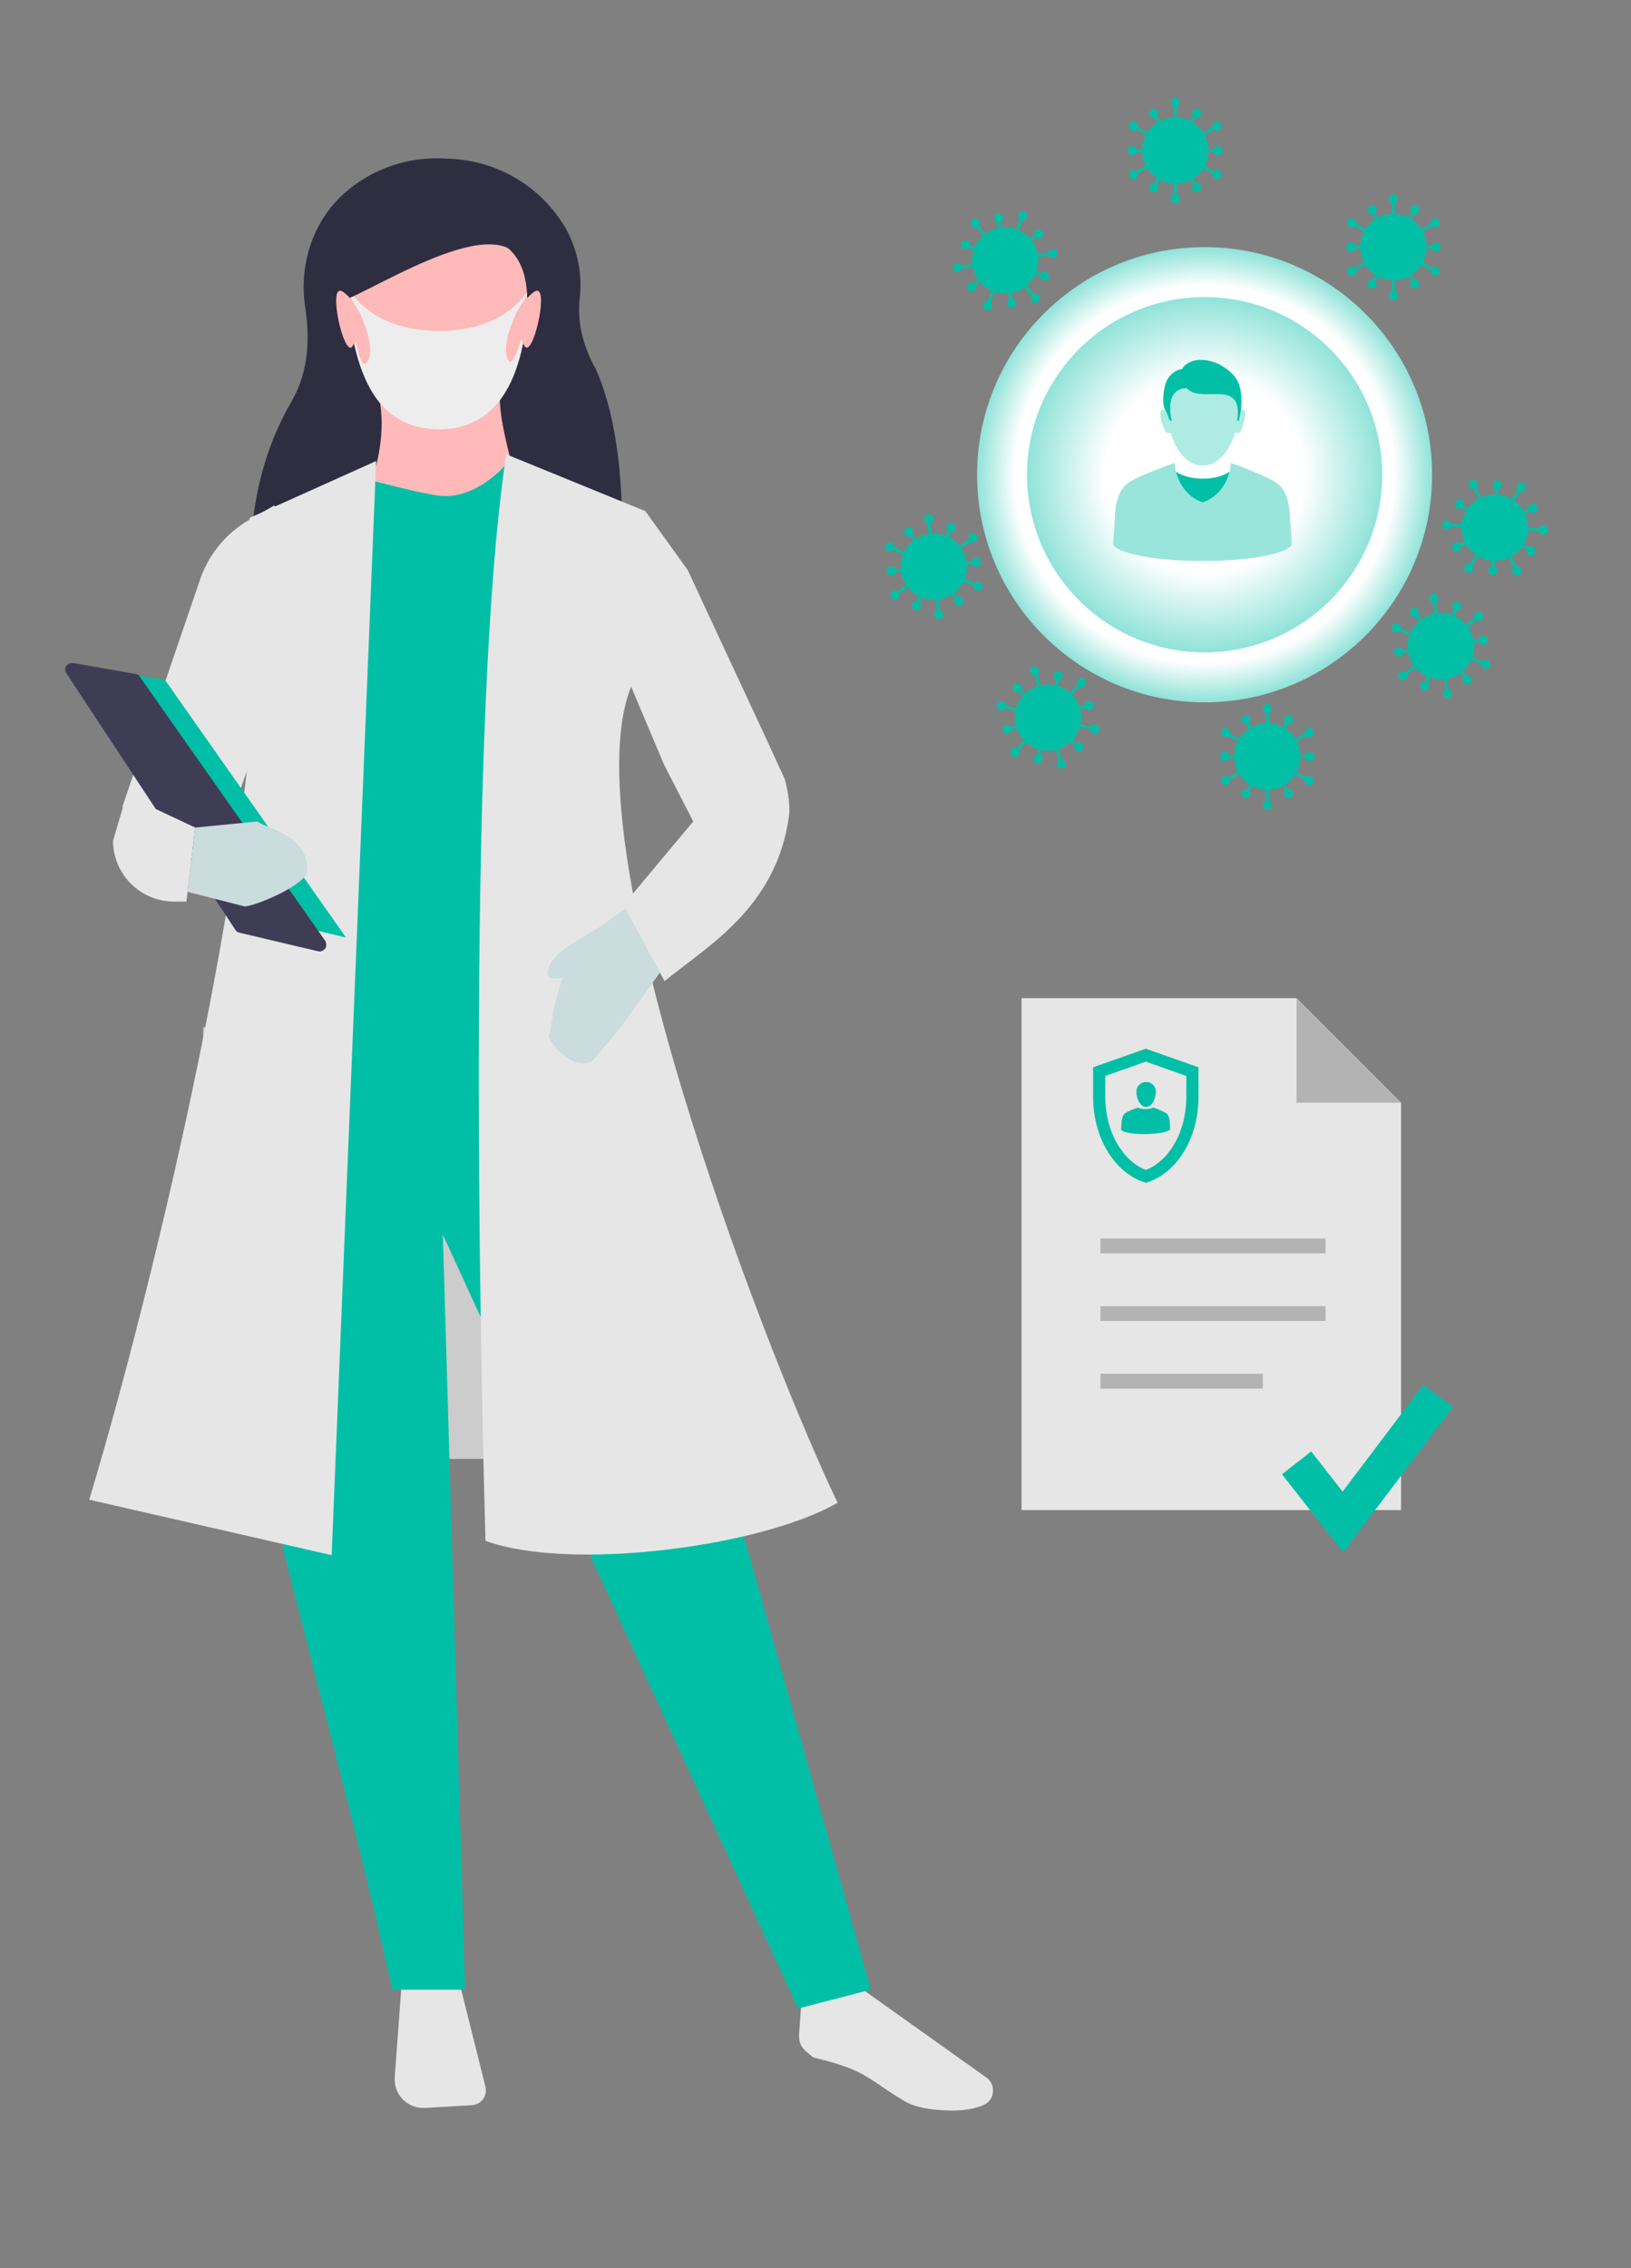 <?xml version="1.0" encoding="utf-8"?>
<!-- Generator: Adobe Illustrator 24.1.2, SVG Export Plug-In . SVG Version: 6.00 Build 0)  -->
<svg version="1.1" id="fc98b6f9-21a0-4a6d-bd35-cd8a18cd4eab"
	 xmlns="http://www.w3.org/2000/svg" xmlns:xlink="http://www.w3.org/1999/xlink" x="0px" y="0px" viewBox="0 0 535.5 744.4"
	 style="enable-background:new 0 0 535.5 744.4;" xml:space="preserve">
<rect x="0" y="0" width="535.5" height="744.4" fill="#808080" stroke="none"/>
<style type="text/css">
	.st0{fill:url(#SVGID_1_);}
	.st1{fill:#CCCCCC;}
	.st2{fill:#E6E6E6;}
	.st3{fill:#2F2E41;}
	.st4{fill:#00BFA6;}
	.st5{fill:#FFB9B9;}
	.st6{fill:#CADCDD;}
	.st7{fill:#3F3D56;}
	.st8{fill:#EDEDED;}
	.st9{fill:url(#SVGID_2_);}
	.st10{fill:#99E5DB;}
	.st11{fill:#ADEBE3;}
	.st12{fill:none;stroke:#00BFA6;stroke-miterlimit:10;}
	.st13{fill:none;stroke:#B3B3B3;stroke-width:4.88;stroke-miterlimit:10;}
	.st14{fill:#B3B3B3;}
	.st15{fill:none;stroke:#00BFA6;stroke-width:12.162;stroke-miterlimit:10;}
	.st16{fill:none;stroke:#00BFA6;stroke-width:4;stroke-miterlimit:10;}
</style>
<radialGradient id="SVGID_1_" cx="395.472" cy="155.774" r="74.714" gradientTransform="matrix(1 0 0 0.996 0 0.587)" gradientUnits="userSpaceOnUse">
	<stop  offset="0.832" style="stop-color:#FFFFFF"/>
	<stop  offset="1" style="stop-color:#91E3D9"/>
</radialGradient>
<circle class="st0" cx="395.5" cy="155.8" r="74.7"/>
<rect x="66.7" y="337.1" class="st1" width="126.8" height="141.7"/>
<path class="st2" d="M131.8,651.9l-2.2,29.8c-0.4,5.2,3.5,9.8,8.8,10.1c0.4,0,0.8,0,1.3,0l15.3-0.9c2.7-0.2,4.7-2.5,4.5-5.1
	c0-0.3-0.1-0.6-0.1-0.9l-8.5-34L131.8,651.9z"/>
<path class="st2" d="M267.2,675.3c18,4.2,18.2,7.6,30,14.4c3.6,2.1,8.8,2.7,12.9,2.9c5.3,0.3,9.6-0.3,12.9-1.8h0
	c1.7-0.7,2.9-2.4,3-4.2c0.2-1.9-0.6-3.7-2.2-4.8l-42.7-30.4l-18.1,7.3l-0.6,8.5c-0.4,4.8,2.2,5.8,3.8,7.4
	C266.5,674.9,266.8,675.1,267.2,675.3L267.2,675.3z"/>
<path class="st3" d="M204.3,183.5l-122-1.1c0.3-17.8,4.4-35.2,13.5-50.8c5.9-10.3,5.8-21.4,4.4-30.8c-2.2-14.5,2.9-29.4,14.3-38.6
	c8.7-7.1,19.7-10.7,30.9-10.2l2.4,0.1c15.7,0.7,30,9.2,37.9,22.8c4,7.1,5.6,15.3,4.6,23.4c-0.8,7.6,1.1,15.3,5.4,23
	C203.1,138.2,204.7,160,204.3,183.5z"/>
<path class="st4" d="M285.9,653l-23.9,6.2l-116.6-254l7.3,247.8h-23.9c-25.6-116.6-71.8-251.1-51-293.6l123.9-7.3L285.9,653z"/>
<path class="st5" d="M144.3,76.3c17.8,0,32.3,2.5,28.1,32.3c-2.5,17.6-10.3,32.3-28.1,32.3s-25.1-13.2-28.6-30.7
	C110,81.4,126.5,76.3,144.3,76.3z"/>
<path class="st5" d="M172.4,167.9l-53.1-3.1c5.2-11.9,7.3-23.4,5.2-34.4h39.6C164,138.8,168.2,153.3,172.4,167.9z"/>
<path class="st4" d="M205.7,361.5l-116.6,8.3l12-206.6l20.3-5.7c0,0,17.1,4.6,22.9,5.2c12.9,1.4,22.9-11.5,22.9-11.5l14.6,5.2
	L205.7,361.5z"/>
<path class="st2" d="M108.9,510.4l-79.6-18.2C53,413.6,95.6,234,81.9,170l41.6-18.7L108.9,510.4z"/>
<path class="st2" d="M70.4,283.4l-30.2-18.7L66,189.3c2.9-7.8,8.4-14.3,15.5-18.5l8.7-5l-5.2,76L70.4,283.4z"/>
<path class="st2" d="M275,493.2c-25.1,14.5-88,22.6-115.6,12.5c-2-71-6-271.6,6.8-356.6l45.8,18.7l-4.2,56.2
	C185.9,272.2,249.5,439.7,275,493.2z"/>
<path class="st6" d="M180.2,340.4c3.4,6.7,10.6,10.6,14.6,7.5l9.1-10.9l12.9-18L206,297.6l-16.4,12c-4,3.1-4.1,9.7-7.3,19.2
	L180.2,340.4z"/>
<path class="st2" d="M257.7,255.8l-6.2-13.5l-25.7-55.2L212,167.9l-6.2,54.1l12.2,28.9l9.6,18.7L204.7,297l13.5,25
	c13.7-11.3,36.5-23.8,40.8-53.8C259.8,263.2,257.7,255.8,257.7,255.8z"/>
<polygon class="st4" points="28.2,218.6 54.2,223.2 113.6,307.7 82.1,300.2 "/>
<path class="st7" d="M23.6,217.6c-1.2,0-2.2,1-2.2,2.2c0,0.4,0.1,0.8,0.4,1.2l55.5,84.2c0.3,0.5,0.8,0.8,1.3,0.9l25.8,6.1
	c1.2,0.3,2.4-0.5,2.7-1.6c0.1-0.6,0-1.3-0.3-1.8l-60.9-86.7c-0.3-0.5-0.8-0.8-1.4-0.9l-20.4-3.6C23.9,217.6,23.8,217.6,23.6,217.6z"
	/>
<path class="st6" d="M64.1,271.6l-2.5,21.1l18.8,4.8c4.3-0.4,20.8-7.5,20.4-11.8c0.8-11.7-14.4-14.1-16.2-16.1L64.1,271.6z"/>
<path class="st2" d="M37.1,276c0.1,11,9,19.9,20.1,19.9h4l2.9-24.3l-22.6-10.6L37.1,276z"/>
<path class="st8" d="M166.8,118.1c-2.4-4.7,2.4-14.4,2.4-14.7c0-0.3,2.5-4.3,3.8-6.5c0-0.3,0-0.5,0-0.8c-5.9,7.6-15,12.5-28.6,12.5
	c-14.5,0-23.7-5.1-29.7-13.1c-0.1,0.4-0.1,0.8-0.1,1.3c1.3,2.2,3.9,6.4,3.9,6.7c0,0.3,4.8,10,2.4,14.7c-1.7,3.4-2.9-0.7-4.1-6.1
	c-0.2,0.3-0.3,0.6-0.5,0.9c3.7,16.1,11.2,27.9,28,27.9c17.8,0,25.6-14.6,28.1-32.3c0.2-1.4,0.4-2.7,0.5-4
	C171.3,110.7,168.5,121.5,166.8,118.1z"/>
<path class="st3" d="M173.2,94.6c-0.2-30.5-42-4.2-58.4,3.2c-4,1.8-4.4-13.7-3.5-9.3l1.3-15.3h66.6L173.2,94.6z"/>
<path class="st5" d="M114.1,97c-1-0.9-2.1-1.9-2.8-1.5c-2.7,1.2,1.1,18.7,3.8,18.6c0.5,0,0.8-0.7,1.4-1.9
	C118.6,107.8,118.4,100.9,114.1,97z"/>
<path class="st5" d="M173.9,97c1-0.9,2.1-1.9,2.8-1.5c2.7,1.2-1.1,18.7-3.8,18.6c-0.5,0-0.8-0.7-1.4-1.9
	C169.4,107.8,169.6,100.9,173.9,97z"/>
<path class="st6" d="M200.2,304.2c-1.6-1.3-2.4-0.7-13.1,6c-4.9,3.1-6.6,6.1-6.9,7.2c-2.5,7.4,7.5,1.4,11.5,2.7
	C199.5,322.7,202.4,306,200.2,304.2z"/>
<radialGradient id="SVGID_2_" cx="395.472" cy="155.774" r="58.334" gradientTransform="matrix(1 0 0 0.996 0 0.587)" gradientUnits="userSpaceOnUse">
	<stop  offset="0.559" style="stop-color:#FFFFFF"/>
	<stop  offset="1" style="stop-color:#91E3D9"/>
</radialGradient>
<circle class="st9" cx="395.5" cy="155.8" r="58.3"/>
<path class="st4" d="M403.7,154.8c-2,1.4-5.2,2.3-8.8,2.3c-3.6,0-6.8-0.9-8.8-2.3c1.1,4.9,4.5,8.8,8.8,10.1
	C399.2,163.5,402.6,159.7,403.7,154.8z"/>
<path class="st10" d="M404.1,152c-0.3,6.2-4.1,11.3-9.2,12.9c-5.1-1.6-8.9-6.7-9.2-12.9l-0.1-0.1c-1.3,0.5-6.1,2.2-10.2,4
	c0,0,0,0,0,0c-1.9,0.8-3.6,1.7-4.8,2.5c-1.8,1.2-2.6,2.6-3.4,4.6c0,0-0.9,2.3-1,4.6c-0.2,2.6-0.7,10.6-0.7,10.6s0,0,0,0c0,0,0,0,0,0
	c0,0.1,0,0.2,0,0.2v0.1c0,0,0,0,0,0c0.1,0.5,0.4,0.9,0.8,1.1c3,2.4,13.5,4.3,26.2,4.5h4.6c12.7-0.2,23.2-2,26.2-4.5
	c0.4-0.2,0.7-0.6,0.8-1.1c0,0,0,0,0,0v-0.1c0-0.1,0-0.2,0-0.2c0,0,0,0,0,0c0,0,0,0,0,0s-0.5-8-0.7-10.6c-0.2-2.3-1-4.6-1-4.6
	c-0.8-2-1.7-3.4-3.4-4.6c-1.1-0.8-2.9-1.6-4.8-2.5c0,0,0,0,0,0c-4.1-1.8-8.9-3.6-10.2-4L404.1,152z"/>
<path class="st11" d="M408.5,134.7c-0.2-0.2-0.7-0.3-1.1-0.2c0.4-3.3,0.5-8.6-2.6-11.6c-4.8-4.8-10.4-5.3-13.4-4.2
	c-2.7,1-3.1,2.5-3.1,2.5c-0.5,0-4.9,0.7-5.9,6.3c-1,5.6,0.3,7,0.3,7l0,0c-0.5-0.1-1.1-0.1-1.4,0.2c-1.1,1.1,0.8,6.3,1.5,7.1
	c0.6,0.6,1.3,0.3,1.5,0.1c0.7,2.3,1.6,4.4,2.8,6.1c1.6,2.3,3.5,3.9,5.6,4.5c0.7,0.2,1.4,0.3,2.2,0.3c0.7,0,1.5-0.1,2.2-0.3
	c2.1-0.7,4-2.2,5.6-4.5c1.2-1.7,2.2-3.9,2.8-6.2l0,0c0,0,0.8,0.8,1.6,0C407.7,141,409.6,135.9,408.5,134.7z"/>
<path class="st4" d="M407.4,134.5c0,0-0.4,2.7-0.6,3.3c-0.1,0.6-0.6,0.2-0.6,0.2c2-12.9-9.5-6.8-14.9-9.4c-0.7-0.3-1.2-0.7-1.7-1.2
	l0,0c-7.7,0.1-4.9,10.6-4.9,10.6c-0.4,0.4-0.8-0.3-1-0.9c-0.2-0.8-1.1-2.6-1.1-2.6s-1.3-1.4-0.3-7.1c1-5.6,5.5-6.3,5.9-6.3
	c0,0,0.3-1.4,3.1-2.5c3-1.1,8.6-0.6,13.4,4.2C407.8,125.9,407.8,131.2,407.4,134.5z"/>
<g>
	<circle class="st4" cx="457.5" cy="81.1" r="10.9"/>
	<g>
		<line class="st12" x1="457.5" y1="65.2" x2="457.5" y2="70.1"/>
		<circle class="st4" cx="457.5" cy="65.2" r="1.5"/>
	</g>
	<g>
		<line class="st12" x1="450.5" y1="68.9" x2="452" y2="71.6"/>
		<circle class="st4" cx="450.5" cy="68.9" r="1.5"/>
	</g>
	<g>
		<line class="st12" x1="443.5" y1="81.1" x2="446.6" y2="81.1"/>
		<circle class="st4" cx="443.5" cy="81.1" r="1.5"/>
	</g>
	<g>
		<line class="st12" x1="450.5" y1="93.2" x2="452" y2="90.5"/>
		<circle class="st4" cx="450.5" cy="93.2" r="1.5"/>
	</g>
	<g>
		<line class="st12" x1="464.5" y1="93.2" x2="463" y2="90.5"/>
		<circle class="st4" cx="464.5" cy="93.2" r="1.5"/>
	</g>
	<g>
		<line class="st12" x1="471.5" y1="81.1" x2="468.4" y2="81.1"/>
		<circle class="st4" cx="471.5" cy="81.1" r="1.5"/>
	</g>
	<g>
		<line class="st12" x1="464.5" y1="68.9" x2="463" y2="71.6"/>
		<circle class="st4" cx="464.5" cy="68.9" r="1.5"/>
	</g>
	<g>
		<line class="st12" x1="443.8" y1="73.1" x2="448" y2="75.6"/>
		<circle class="st4" cx="443.8" cy="73.1" r="1.5"/>
	</g>
	<g>
		<line class="st12" x1="443.8" y1="89" x2="448" y2="86.5"/>
		<circle class="st4" cx="443.8" cy="89" r="1.5"/>
	</g>
	<g>
		<line class="st12" x1="457.5" y1="96.9" x2="457.5" y2="92"/>
		<circle class="st4" cx="457.5" cy="96.9" r="1.5"/>
	</g>
	<g>
		<line class="st12" x1="471.2" y1="89" x2="466.9" y2="86.5"/>
		<circle class="st4" cx="471.2" cy="89" r="1.5"/>
	</g>
	<g>
		<line class="st12" x1="471.2" y1="73.1" x2="466.9" y2="75.6"/>
		<circle class="st4" cx="471.2" cy="73.1" r="1.5"/>
	</g>
</g>
<g>
	<circle class="st4" cx="330" cy="85.5" r="10.9"/>
	<g>
		<line class="st12" x1="335.8" y1="70.8" x2="334" y2="75.4"/>
		<circle class="st4" cx="335.8" cy="70.8" r="1.5"/>
	</g>
	<g>
		<line class="st12" x1="327.9" y1="71.6" x2="328.4" y2="74.7"/>
		<circle class="st4" cx="327.9" cy="71.6" r="1.5"/>
	</g>
	<g>
		<line class="st12" x1="317" y1="80.4" x2="319.8" y2="81.5"/>
		<circle class="st4" cx="317" cy="80.4" r="1.5"/>
	</g>
	<g>
		<line class="st12" x1="319" y1="94.2" x2="321.4" y2="92.3"/>
		<circle class="st4" cx="319" cy="94.2" r="1.5"/>
	</g>
	<g>
		<line class="st12" x1="332.1" y1="99.4" x2="331.6" y2="96.3"/>
		<circle class="st4" cx="332.1" cy="99.4" r="1.5"/>
	</g>
	<g>
		<line class="st12" x1="343" y1="90.7" x2="340.2" y2="89.5"/>
		<circle class="st4" cx="343" cy="90.7" r="1.5"/>
	</g>
	<g>
		<line class="st12" x1="341" y1="76.8" x2="338.6" y2="78.7"/>
		<circle class="st4" cx="341" cy="76.8" r="1.5"/>
	</g>
	<g>
		<line class="st12" x1="320.1" y1="73.1" x2="323.2" y2="77"/>
		<circle class="st4" cx="320.1" cy="73.1" r="1.5"/>
	</g>
	<g>
		<line class="st12" x1="314.3" y1="87.8" x2="319.2" y2="87.1"/>
		<circle class="st4" cx="314.3" cy="87.8" r="1.5"/>
	</g>
	<g>
		<line class="st12" x1="324.2" y1="100.3" x2="326" y2="95.7"/>
		<circle class="st4" cx="324.2" cy="100.3" r="1.5"/>
	</g>
	<g>
		<line class="st12" x1="339.9" y1="97.9" x2="336.8" y2="94.1"/>
		<circle class="st4" cx="339.9" cy="97.9" r="1.5"/>
	</g>
	<g>
		<line class="st12" x1="345.7" y1="83.2" x2="340.8" y2="83.9"/>
		<circle class="st4" cx="345.7" cy="83.2" r="1.5"/>
	</g>
</g>
<g>
	<circle class="st4" cx="385.9" cy="49.4" r="10.9"/>
	<g>
		<line class="st12" x1="385.9" y1="33.5" x2="385.9" y2="38.4"/>
		<circle class="st4" cx="385.9" cy="33.5" r="1.5"/>
	</g>
	<g>
		<line class="st12" x1="378.8" y1="37.2" x2="380.4" y2="39.9"/>
		<circle class="st4" cx="378.8" cy="37.2" r="1.5"/>
	</g>
	<g>
		<line class="st12" x1="371.8" y1="49.4" x2="374.9" y2="49.4"/>
		<circle class="st4" cx="371.8" cy="49.4" r="1.5"/>
	</g>
	<g>
		<line class="st12" x1="378.8" y1="61.5" x2="380.4" y2="58.8"/>
		<circle class="st4" cx="378.8" cy="61.5" r="1.5"/>
	</g>
	<g>
		<line class="st12" x1="392.9" y1="61.5" x2="391.3" y2="58.8"/>
		<circle class="st4" cx="392.9" cy="61.5" r="1.5"/>
	</g>
	<g>
		<line class="st12" x1="399.9" y1="49.4" x2="396.8" y2="49.4"/>
		<circle class="st4" cx="399.9" cy="49.4" r="1.5"/>
	</g>
	<g>
		<line class="st12" x1="392.9" y1="37.2" x2="391.3" y2="39.9"/>
		<circle class="st4" cx="392.9" cy="37.2" r="1.5"/>
	</g>
	<g>
		<line class="st12" x1="372.1" y1="41.4" x2="376.4" y2="43.9"/>
		<circle class="st4" cx="372.1" cy="41.4" r="1.5"/>
	</g>
	<g>
		<line class="st12" x1="372.1" y1="57.3" x2="376.4" y2="54.8"/>
		<circle class="st4" cx="372.1" cy="57.3" r="1.5"/>
	</g>
	<g>
		<line class="st12" x1="385.9" y1="65.2" x2="385.9" y2="60.3"/>
		<circle class="st4" cx="385.9" cy="65.2" r="1.5"/>
	</g>
	<g>
		<line class="st12" x1="399.6" y1="57.3" x2="395.3" y2="54.8"/>
		<circle class="st4" cx="399.6" cy="57.3" r="1.5"/>
	</g>
	<g>
		<line class="st12" x1="399.6" y1="41.4" x2="395.3" y2="43.9"/>
		<circle class="st4" cx="399.6" cy="41.4" r="1.5"/>
	</g>
</g>
<g>
	<circle class="st4" cx="490.8" cy="173.2" r="10.9"/>
	<g>
		<line class="st12" x1="499.5" y1="159.9" x2="496.8" y2="164"/>
		<circle class="st4" cx="499.5" cy="159.9" r="1.5"/>
	</g>
	<g>
		<line class="st12" x1="491.6" y1="159.2" x2="491.4" y2="162.3"/>
		<circle class="st4" cx="491.6" cy="159.2" r="1.5"/>
	</g>
	<g>
		<line class="st12" x1="479.1" y1="165.5" x2="481.7" y2="167.2"/>
		<circle class="st4" cx="479.1" cy="165.5" r="1.5"/>
	</g>
	<g>
		<line class="st12" x1="478.3" y1="179.5" x2="481.1" y2="178.1"/>
		<circle class="st4" cx="478.3" cy="179.5" r="1.5"/>
	</g>
	<g>
		<line class="st12" x1="490.1" y1="187.2" x2="490.3" y2="184.1"/>
		<circle class="st4" cx="490.1" cy="187.2" r="1.5"/>
	</g>
	<g>
		<line class="st12" x1="502.6" y1="180.8" x2="500" y2="179.1"/>
		<circle class="st4" cx="502.6" cy="180.8" r="1.5"/>
	</g>
	<g>
		<line class="st12" x1="503.3" y1="166.8" x2="500.6" y2="168.2"/>
		<circle class="st4" cx="503.3" cy="166.8" r="1.5"/>
	</g>
	<g>
		<line class="st12" x1="483.6" y1="159" x2="485.9" y2="163.4"/>
		<circle class="st4" cx="483.6" cy="159" r="1.5"/>
	</g>
	<g>
		<line class="st12" x1="475" y1="172.3" x2="479.9" y2="172.6"/>
		<circle class="st4" cx="475" cy="172.3" r="1.5"/>
	</g>
	<g>
		<line class="st12" x1="482.2" y1="186.5" x2="484.9" y2="182.3"/>
		<circle class="st4" cx="482.2" cy="186.5" r="1.5"/>
	</g>
	<g>
		<line class="st12" x1="498" y1="187.3" x2="495.8" y2="182.9"/>
		<circle class="st4" cx="498" cy="187.3" r="1.5"/>
	</g>
	<g>
		<line class="st12" x1="506.7" y1="174" x2="501.7" y2="173.7"/>
		<circle class="st4" cx="506.7" cy="174" r="1.5"/>
	</g>
</g>
<g>
	<circle class="st4" cx="344.1" cy="235.5" r="10.9"/>
	<g>
		<line class="st12" x1="339.7" y1="220.2" x2="341.1" y2="225"/>
		<circle class="st4" cx="339.7" cy="220.2" r="1.5"/>
	</g>
	<g>
		<line class="st12" x1="334" y1="225.7" x2="336.3" y2="227.9"/>
		<circle class="st4" cx="334" cy="225.7" r="1.5"/>
	</g>
	<g>
		<line class="st12" x1="330.7" y1="239.4" x2="333.7" y2="238.5"/>
		<circle class="st4" cx="330.7" cy="239.4" r="1.5"/>
	</g>
	<g>
		<line class="st12" x1="340.8" y1="249.1" x2="341.5" y2="246.1"/>
		<circle class="st4" cx="340.8" cy="249.1" r="1.5"/>
	</g>
	<g>
		<line class="st12" x1="354.3" y1="245.2" x2="352" y2="243"/>
		<circle class="st4" cx="354.3" cy="245.2" r="1.5"/>
	</g>
	<g>
		<line class="st12" x1="357.6" y1="231.6" x2="354.6" y2="232.4"/>
		<circle class="st4" cx="357.6" cy="231.6" r="1.5"/>
	</g>
	<g>
		<line class="st12" x1="347.5" y1="221.8" x2="346.8" y2="224.9"/>
		<circle class="st4" cx="347.5" cy="221.8" r="1.5"/>
	</g>
	<g>
		<line class="st12" x1="328.7" y1="231.7" x2="333.5" y2="232.8"/>
		<circle class="st4" cx="328.7" cy="231.7" r="1.5"/>
	</g>
	<g>
		<line class="st12" x1="333.2" y1="246.9" x2="336.6" y2="243.3"/>
		<circle class="st4" cx="333.2" cy="246.9" r="1.5"/>
	</g>
	<g>
		<line class="st12" x1="348.5" y1="250.7" x2="347.2" y2="245.9"/>
		<circle class="st4" cx="348.5" cy="250.7" r="1.5"/>
	</g>
	<g>
		<line class="st12" x1="359.5" y1="239.3" x2="354.7" y2="238.1"/>
		<circle class="st4" cx="359.5" cy="239.3" r="1.5"/>
	</g>
	<g>
		<line class="st12" x1="355.1" y1="224" x2="351.7" y2="227.6"/>
		<circle class="st4" cx="355.1" cy="224" r="1.5"/>
	</g>
</g>
<g>
	<circle class="st4" cx="306.6" cy="186" r="10.9"/>
	<g>
		<line class="st12" x1="304.9" y1="170.2" x2="305.4" y2="175.1"/>
		<circle class="st4" cx="304.9" cy="170.2" r="1.5"/>
	</g>
	<g>
		<line class="st12" x1="298.3" y1="174.6" x2="300.2" y2="177.1"/>
		<circle class="st4" cx="298.3" cy="174.6" r="1.5"/>
	</g>
	<g>
		<line class="st12" x1="292.6" y1="187.4" x2="295.7" y2="187.1"/>
		<circle class="st4" cx="292.6" cy="187.4" r="1.5"/>
	</g>
	<g>
		<line class="st12" x1="300.9" y1="198.8" x2="302.1" y2="195.9"/>
		<circle class="st4" cx="300.9" cy="198.8" r="1.5"/>
	</g>
	<g>
		<line class="st12" x1="314.8" y1="197.3" x2="313" y2="194.8"/>
		<circle class="st4" cx="314.8" cy="197.3" r="1.5"/>
	</g>
	<g>
		<line class="st12" x1="320.5" y1="184.5" x2="317.4" y2="184.8"/>
		<circle class="st4" cx="320.5" cy="184.5" r="1.5"/>
	</g>
	<g>
		<line class="st12" x1="312.3" y1="173.1" x2="311" y2="176"/>
		<circle class="st4" cx="312.3" cy="173.1" r="1.5"/>
	</g>
	<g>
		<line class="st12" x1="292.1" y1="179.5" x2="296.6" y2="181.5"/>
		<circle class="st4" cx="292.1" cy="179.5" r="1.5"/>
	</g>
	<g>
		<line class="st12" x1="293.8" y1="195.3" x2="297.8" y2="192.4"/>
		<circle class="st4" cx="293.8" cy="195.3" r="1.5"/>
	</g>
	<g>
		<line class="st12" x1="308.2" y1="201.7" x2="307.7" y2="196.8"/>
		<circle class="st4" cx="308.2" cy="201.7" r="1.5"/>
	</g>
	<g>
		<line class="st12" x1="321.1" y1="192.4" x2="316.6" y2="190.4"/>
		<circle class="st4" cx="321.1" cy="192.4" r="1.5"/>
	</g>
	<g>
		<line class="st12" x1="319.4" y1="176.6" x2="315.4" y2="179.5"/>
		<circle class="st4" cx="319.4" cy="176.6" r="1.5"/>
	</g>
</g>
<g>
	<circle class="st4" cx="416.1" cy="248.3" r="10.9"/>
	<g>
		<line class="st12" x1="416.1" y1="232.5" x2="416.1" y2="237.4"/>
		<circle class="st4" cx="416.1" cy="232.5" r="1.5"/>
	</g>
	<g>
		<line class="st12" x1="409.1" y1="236.2" x2="410.6" y2="238.9"/>
		<circle class="st4" cx="409.1" cy="236.2" r="1.5"/>
	</g>
	<g>
		<line class="st12" x1="402.1" y1="248.3" x2="405.2" y2="248.3"/>
		<circle class="st4" cx="402.1" cy="248.3" r="1.5"/>
	</g>
	<g>
		<line class="st12" x1="409.1" y1="260.5" x2="410.6" y2="257.8"/>
		<circle class="st4" cx="409.1" cy="260.5" r="1.5"/>
	</g>
	<g>
		<line class="st12" x1="423.1" y1="260.5" x2="421.6" y2="257.8"/>
		<circle class="st4" cx="423.1" cy="260.5" r="1.5"/>
	</g>
	<g>
		<line class="st12" x1="430.1" y1="248.3" x2="427" y2="248.3"/>
		<circle class="st4" cx="430.1" cy="248.3" r="1.5"/>
	</g>
	<g>
		<line class="st12" x1="423.1" y1="236.2" x2="421.6" y2="238.9"/>
		<circle class="st4" cx="423.1" cy="236.2" r="1.5"/>
	</g>
	<g>
		<line class="st12" x1="402.4" y1="240.4" x2="406.6" y2="242.9"/>
		<circle class="st4" cx="402.4" cy="240.4" r="1.5"/>
	</g>
	<g>
		<line class="st12" x1="402.4" y1="256.2" x2="406.6" y2="253.8"/>
		<circle class="st4" cx="402.4" cy="256.2" r="1.5"/>
	</g>
	<g>
		<line class="st12" x1="416.1" y1="264.2" x2="416.1" y2="259.2"/>
		<circle class="st4" cx="416.1" cy="264.2" r="1.5"/>
	</g>
	<g>
		<line class="st12" x1="429.8" y1="256.2" x2="425.6" y2="253.8"/>
		<circle class="st4" cx="429.8" cy="256.2" r="1.5"/>
	</g>
	<g>
		<line class="st12" x1="429.8" y1="240.4" x2="425.6" y2="242.9"/>
		<circle class="st4" cx="429.8" cy="240.4" r="1.5"/>
	</g>
</g>
<g>
	<circle class="st4" cx="473.1" cy="212.1" r="10.9"/>
	<g>
		<line class="st12" x1="470.8" y1="196.4" x2="471.5" y2="201.2"/>
		<circle class="st4" cx="470.8" cy="196.4" r="1.5"/>
	</g>
	<g>
		<line class="st12" x1="464.4" y1="201" x2="466.3" y2="203.5"/>
		<circle class="st4" cx="464.4" cy="201" r="1.5"/>
	</g>
	<g>
		<line class="st12" x1="459.2" y1="214" x2="462.3" y2="213.6"/>
		<circle class="st4" cx="459.2" cy="214" r="1.5"/>
	</g>
	<g>
		<line class="st12" x1="467.8" y1="225.1" x2="469" y2="222.2"/>
		<circle class="st4" cx="467.8" cy="225.1" r="1.5"/>
	</g>
	<g>
		<line class="st12" x1="481.7" y1="223.1" x2="479.8" y2="220.6"/>
		<circle class="st4" cx="481.7" cy="223.1" r="1.5"/>
	</g>
	<g>
		<line class="st12" x1="487" y1="210.1" x2="483.9" y2="210.5"/>
		<circle class="st4" cx="487" cy="210.1" r="1.5"/>
	</g>
	<g>
		<line class="st12" x1="478.3" y1="199" x2="477.1" y2="201.9"/>
		<circle class="st4" cx="478.3" cy="199" r="1.5"/>
	</g>
	<g>
		<line class="st12" x1="458.4" y1="206.1" x2="462.9" y2="208"/>
		<circle class="st4" cx="458.4" cy="206.1" r="1.5"/>
	</g>
	<g>
		<line class="st12" x1="460.6" y1="221.8" x2="464.5" y2="218.8"/>
		<circle class="st4" cx="460.6" cy="221.8" r="1.5"/>
	</g>
	<g>
		<line class="st12" x1="475.3" y1="227.7" x2="474.6" y2="222.9"/>
		<circle class="st4" cx="475.3" cy="227.7" r="1.5"/>
	</g>
	<g>
		<line class="st12" x1="487.8" y1="218" x2="483.2" y2="216.1"/>
		<circle class="st4" cx="487.8" cy="218" r="1.5"/>
	</g>
	<g>
		<line class="st12" x1="485.5" y1="202.3" x2="481.7" y2="205.3"/>
		<circle class="st4" cx="485.5" cy="202.3" r="1.5"/>
	</g>
</g>
<polygon class="st2" points="460,361.9 425.7,327.6 335.4,327.6 335.4,495.6 460,495.6 "/>
<line class="st13" x1="361.3" y1="408.9" x2="435.2" y2="408.9"/>
<polygon class="st14" points="425.7,361.9 460,361.9 425.7,327.6 "/>
<polyline class="st15" points="425.7,480.1 440.9,499.5 472.2,458.1 "/>
<line class="st13" x1="361.3" y1="431.1" x2="435.2" y2="431.1"/>
<line class="st13" x1="361.3" y1="453.3" x2="414.6" y2="453.3"/>
<path class="st4" d="M384.2,370.7C384.2,370.7,384.2,370.7,384.2,370.7L384.2,370.7C384.2,370.6,384.2,370.6,384.2,370.7
	C384.2,370.6,384.2,370.6,384.2,370.7c0-0.1,0-0.1,0-0.1s-0.1-2.2-0.2-2.9c0-0.6-0.3-1.2-0.3-1.2c-0.2-0.6-0.4-0.9-0.9-1.2
	c-0.3-0.2-0.8-0.4-1.3-0.7c0,0,0,0,0,0c-1.1-0.5-2.4-1-2.8-1.1c0,0,0,0,0,0c0,0,0,0,0,0c0,0,0,0-0.1,0c-0.6,0.3-1.5,0.5-2.5,0.5
	c-1,0-1.9-0.2-2.5-0.5c0,0,0,0,0,0c0,0,0,0,0,0c0,0,0,0,0,0c-0.3,0.1-1.7,0.6-2.8,1.1c0,0,0,0,0,0c-0.5,0.2-1,0.5-1.3,0.7
	c-0.5,0.3-0.7,0.7-0.9,1.2c0,0-0.2,0.6-0.3,1.2c-0.1,0.7-0.2,2.9-0.2,2.9s0,0,0,0c0,0,0,0,0,0c0,0,0,0,0,0.1v0c0,0,0,0,0,0
	c0,0.1,0.1,0.2,0.2,0.3c0.8,0.7,3.7,1.2,7.1,1.2h1.2c3.5-0.1,6.3-0.6,7.1-1.2C384.1,370.9,384.2,370.8,384.2,370.7z"/>
<path class="st4" d="M373.1,358.6c0.1,1.4,0.5,2.6,1.1,3.4c0.4,0.6,0.9,1,1.5,1.2c0.2,0.1,0.4,0.1,0.6,0.1c0.2,0,0.4,0,0.6-0.1
	c0.6-0.2,1.1-0.6,1.5-1.2c0.6-0.9,1-2.1,1.1-3.4c0-0.1,0-0.2,0-0.4c0-0.1,0-0.1,0-0.2v0c0-0.2,0-0.3-0.1-0.5c0,0,0-0.1,0-0.1
	c0-0.2-0.1-0.3-0.2-0.5c0,0,0,0,0,0c-0.5-1.1-1.6-1.8-2.9-1.8c-1.5,0-2.7,1-3.1,2.3c0,0,0,0.1,0,0.1c0,0.2-0.1,0.3-0.1,0.5v0
	c0,0.1,0,0.1,0,0.2C373.1,358.3,373.1,358.4,373.1,358.6z"/>
<path class="st16" d="M376.2,386.1c8.8-2.9,15.3-13.5,15.3-26.1c0-2.9,0-8.3,0-8.3l-15.3-5.4c0,0-15.3,5.4-15.3,5.4s0,5.4,0,8.3
	C360.9,372.6,367.4,383.1,376.2,386.1z"/>
</svg>
